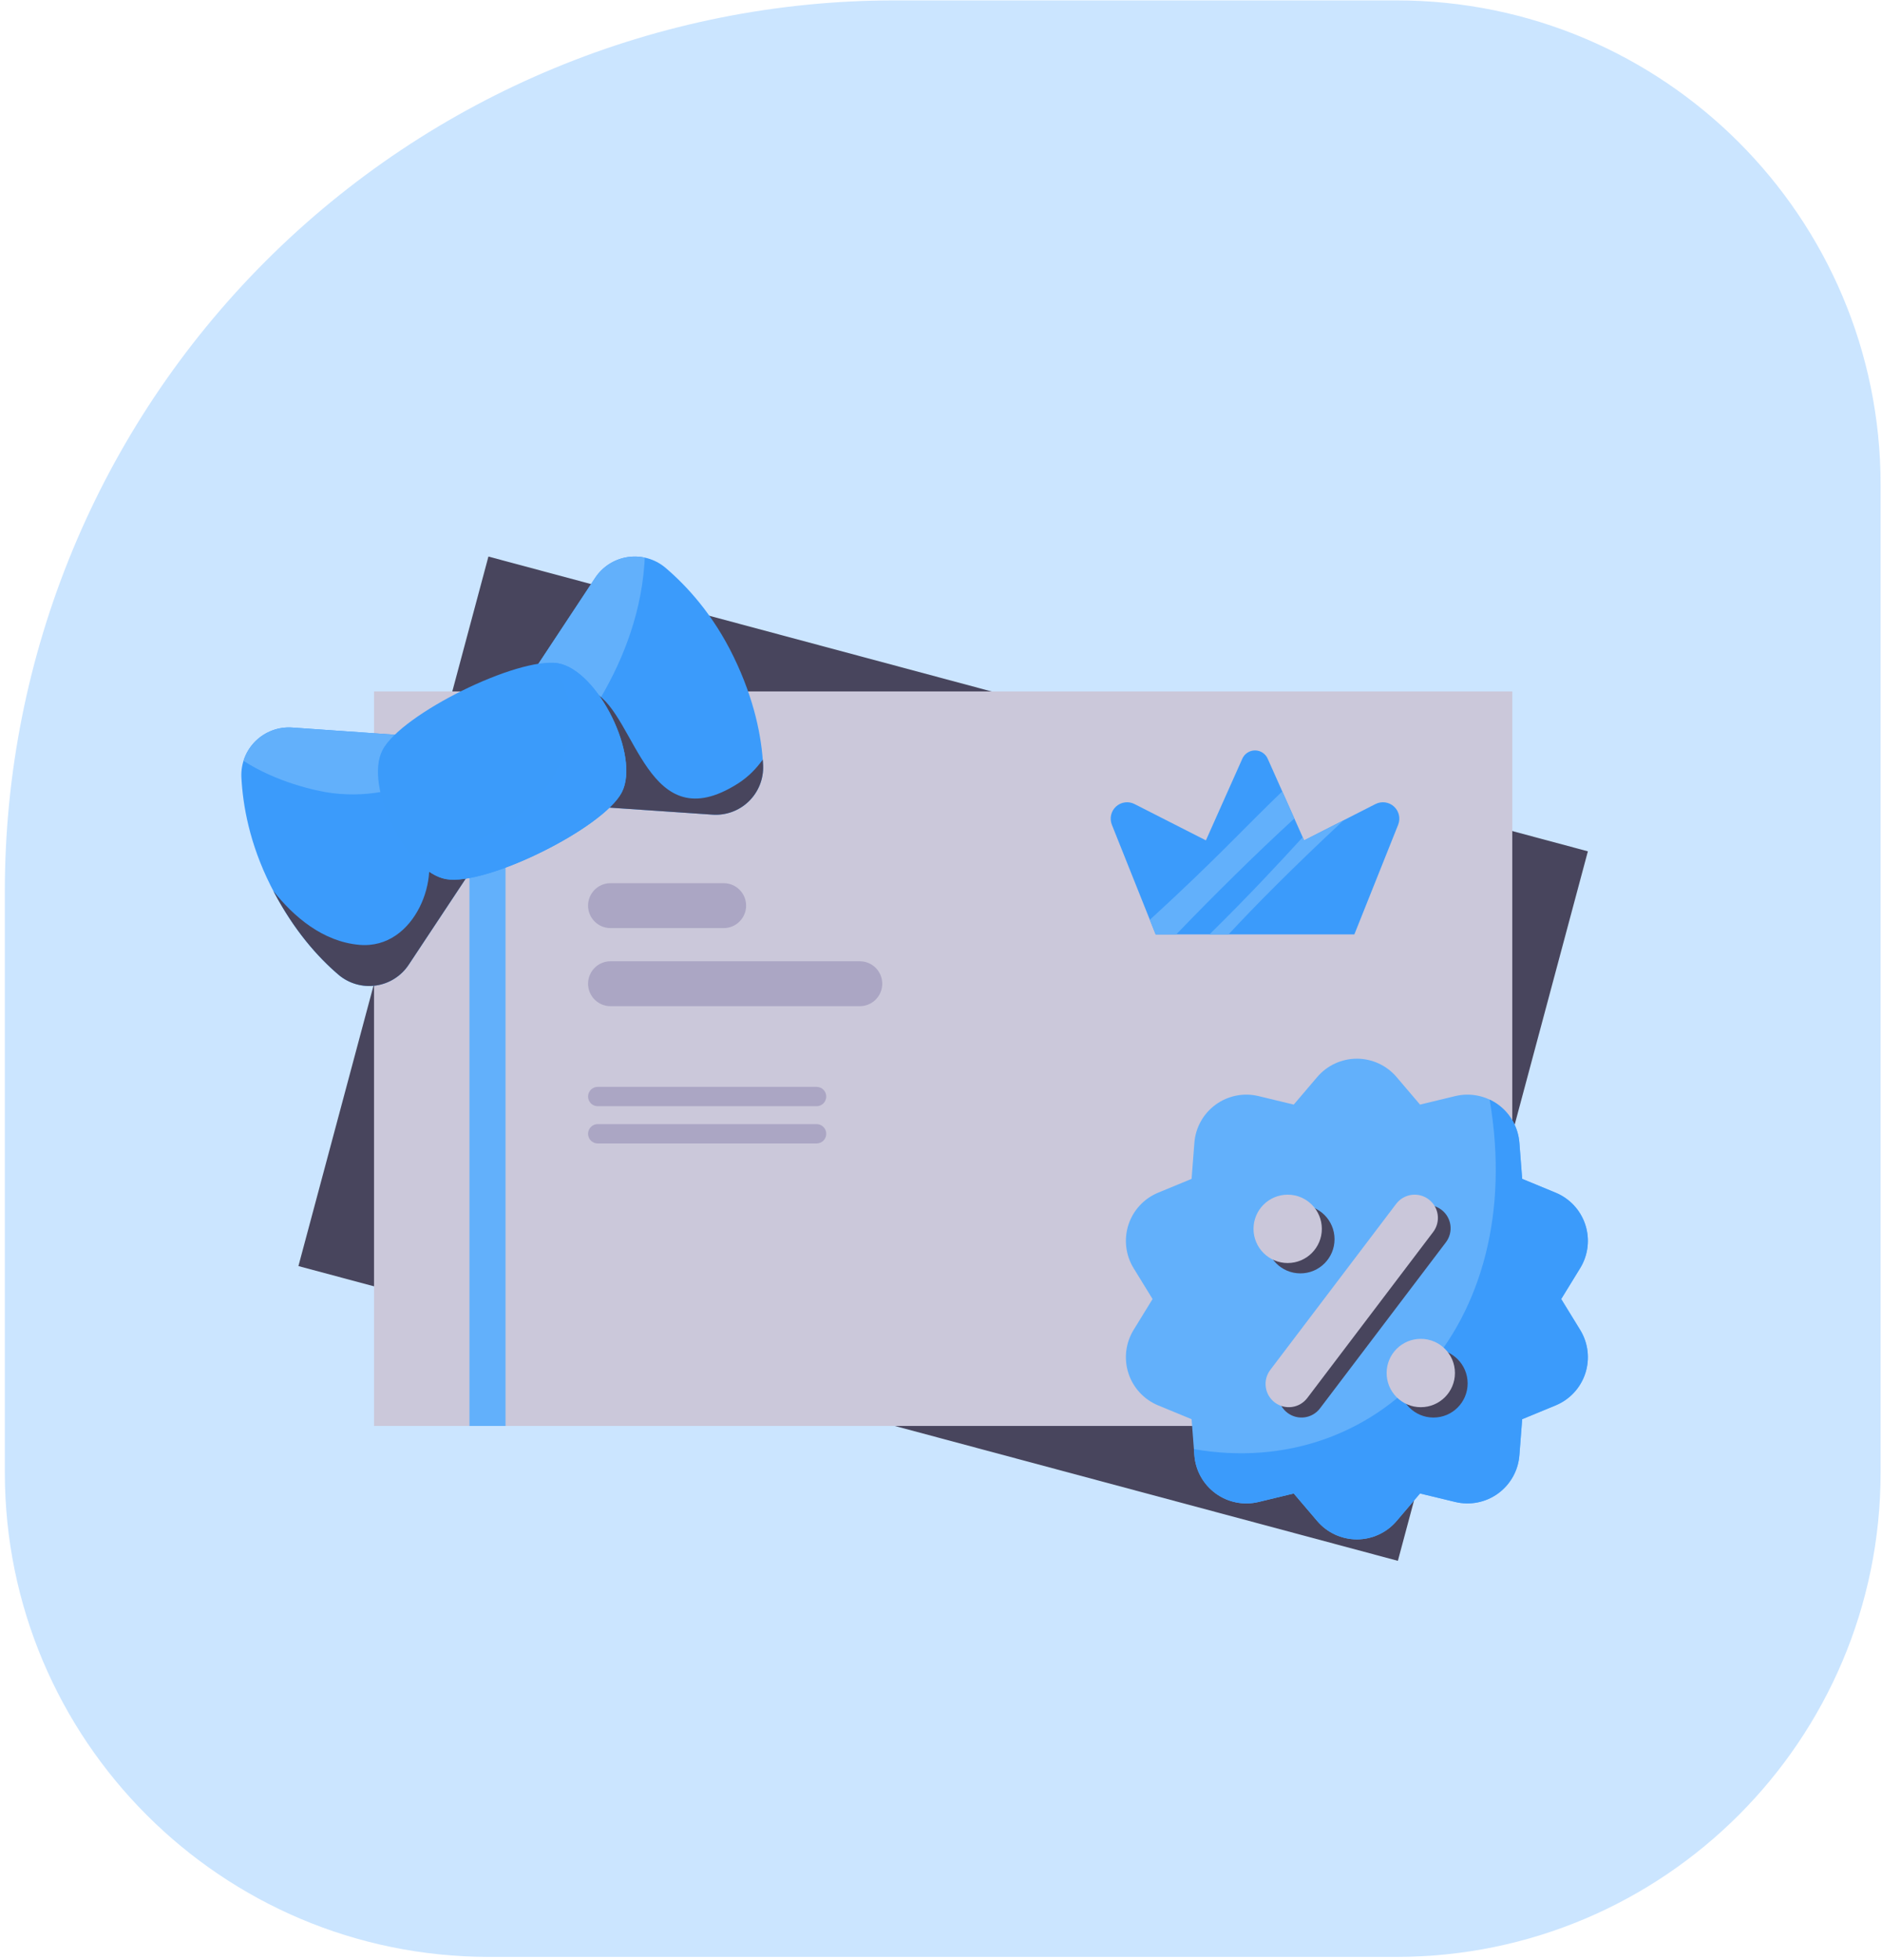 <svg width="246" height="256" viewBox="0 0 246 256" fill="none" xmlns="http://www.w3.org/2000/svg">
<path fillRule="evenodd" clipRule="evenodd" d="M182.529 0.051C217.482 0.051 245.818 28.385 245.818 63.338V192.344C245.818 227.296 217.482 255.631 182.529 255.631H63.922C28.968 255.631 0.632 227.296 0.632 192.344V116.392C0.632 85.536 12.89 55.945 34.709 34.127C56.529 12.308 86.122 0.051 116.978 0.051H182.529Z" fill="#CBE5FF"/>
<path d="M207.555 111.209L63.843 72.704L39.007 165.388L182.719 203.893L207.555 111.209Z" fill="#48455D"/>
<path d="M197.672 90.322H48.89V186.275H197.672V90.322Z" fill="#CBC8DA"/>
<path d="M66.078 90.322H61.364V186.275H66.078V90.322Z" fill="#62B0FB"/>
<path fillRule="evenodd" clipRule="evenodd" d="M94.593 115.371C96.213 115.371 97.526 116.684 97.526 118.304C97.526 118.305 97.526 118.305 97.526 118.305C97.526 119.925 96.213 121.238 94.593 121.238C90.663 121.238 83.73 121.238 79.8 121.238C78.18 121.238 76.867 119.925 76.867 118.305C76.867 118.305 76.867 118.305 76.867 118.304C76.867 116.684 78.18 115.371 79.8 115.371C83.73 115.371 90.663 115.371 94.593 115.371Z" fill="#ABA6C4"/>
<path fillRule="evenodd" clipRule="evenodd" d="M112.387 125.571C113.165 125.571 113.911 125.88 114.461 126.43C115.011 126.981 115.32 127.727 115.32 128.505C115.32 128.505 115.32 128.505 115.32 128.505C115.32 129.283 115.011 130.029 114.461 130.579C113.911 131.13 113.165 131.439 112.387 131.439C105.233 131.439 86.954 131.439 79.8 131.439C79.022 131.439 78.276 131.13 77.726 130.579C77.176 130.029 76.867 129.283 76.867 128.505C76.867 128.505 76.867 128.505 76.867 128.505C76.867 127.727 77.176 126.981 77.726 126.43C78.276 125.88 79.022 125.571 79.8 125.571C86.954 125.571 105.233 125.571 112.387 125.571Z" fill="#ABA6C4"/>
<path fillRule="evenodd" clipRule="evenodd" d="M106.739 141.979C107.074 141.979 107.395 142.112 107.631 142.349C107.868 142.586 108.001 142.906 108.001 143.241C108.001 143.242 108.001 143.243 108.001 143.243C108.001 143.578 107.868 143.899 107.631 144.135C107.395 144.372 107.074 144.505 106.739 144.505C101.714 144.505 83.153 144.505 78.128 144.505C77.794 144.505 77.473 144.372 77.236 144.135C77 143.899 76.867 143.578 76.867 143.243C76.867 143.243 76.867 143.242 76.867 143.241C76.867 142.906 77 142.586 77.236 142.349C77.473 142.112 77.794 141.979 78.128 141.979C83.153 141.979 101.714 141.979 106.739 141.979Z" fill="#ABA6C4"/>
<path fillRule="evenodd" clipRule="evenodd" d="M106.739 146.845C107.074 146.845 107.395 146.978 107.631 147.214C107.868 147.451 108.001 147.772 108.001 148.106C108.001 148.107 108.001 148.108 108.001 148.109C108.001 148.443 107.868 148.764 107.631 149.001C107.395 149.237 107.074 149.37 106.739 149.37C101.714 149.37 83.153 149.37 78.128 149.37C77.794 149.37 77.473 149.237 77.236 149.001C77 148.764 76.867 148.443 76.867 148.109C76.867 148.108 76.867 148.107 76.867 148.106C76.867 147.772 77 147.451 77.236 147.214C77.473 146.978 77.794 146.845 78.128 146.845C83.153 146.845 101.714 146.845 106.739 146.845Z" fill="#ABA6C4"/>
<path fillRule="evenodd" clipRule="evenodd" d="M63.695 96.817C63.695 96.817 72.717 83.167 77.789 75.493C78.762 74.02 80.316 73.031 82.062 72.771C83.808 72.511 85.583 73.006 86.943 74.132C89.8 76.554 93.218 80.285 95.896 85.798C98.643 91.453 99.561 96.331 99.748 99.964C99.826 101.728 99.149 103.442 97.884 104.675C96.62 105.907 94.89 106.542 93.128 106.419C83.96 105.804 67.57 104.662 67.57 104.662L63.695 96.817Z" fill="#3B9BFB"/>
<path fillRule="evenodd" clipRule="evenodd" d="M84.28 72.842C84.264 73.141 84.246 73.45 84.223 73.767C83.172 88.1 73.364 98.471 70.822 101.483C67.994 100.453 65.849 98.406 64.397 95.755L77.788 75.493C78.762 74.021 80.315 73.031 82.062 72.771C82.807 72.661 83.558 72.687 84.28 72.842Z" fill="#62B0FB"/>
<path fillRule="evenodd" clipRule="evenodd" d="M69.856 104.822C69.733 102.241 70.278 99.599 71.378 97.3C74.713 90.325 75.118 89.012 77.751 90.488C83.201 93.545 84.611 109.864 96.438 102.366C97.812 101.495 98.877 100.386 99.7 99.227C99.72 99.478 99.735 99.724 99.748 99.964C99.826 101.728 99.148 103.443 97.883 104.674C96.619 105.908 94.889 106.543 93.127 106.419C86.056 105.945 74.686 105.157 69.856 104.822Z" fill="#48455D"/>
<path fillRule="evenodd" clipRule="evenodd" d="M63.695 96.817C63.695 96.817 47.372 95.681 38.196 95.041C36.434 94.919 34.704 95.55 33.436 96.778C32.168 98.007 31.482 99.717 31.549 101.481C31.735 105.222 32.62 110.204 35.369 115.682C38.188 121.301 41.503 124.996 44.273 127.353C45.627 128.488 47.4 128.992 49.147 128.737C50.895 128.483 52.45 127.495 53.424 126.022C58.509 118.37 67.569 104.663 67.569 104.663L63.695 96.817Z" fill="#3B9BFB"/>
<path fillRule="evenodd" clipRule="evenodd" d="M31.828 99.389C32.134 98.408 32.682 97.509 33.436 96.779C34.704 95.55 36.434 94.919 38.196 95.041L59.796 96.546C60.17 97.001 60.541 97.472 60.909 97.955C60.859 97.993 54.061 104.938 43.409 103.604C41.246 103.334 36.077 102.141 31.828 99.389Z" fill="#62B0FB"/>
<path fillRule="evenodd" clipRule="evenodd" d="M35.727 116.382C38.376 119.747 42.198 123.006 46.961 123.426C54.388 124.081 57.774 114.149 55.322 109.991C63.264 105.764 66.265 103.668 67.504 104.761C66.684 106.003 58.259 118.748 53.424 126.022C52.45 127.495 50.895 128.483 49.147 128.737C47.4 128.991 45.626 128.488 44.273 127.353C41.619 125.095 38.467 121.61 35.727 116.382Z" fill="#48455D"/>
<path fillRule="evenodd" clipRule="evenodd" d="M72.953 86.651C78.166 87.571 83.714 98.807 81.275 103.505C78.836 108.203 63.53 115.76 58.316 114.84C53.102 113.92 47.554 102.684 49.994 97.986C52.433 93.287 67.739 85.731 72.953 86.651Z" fill="#3B9BFA"/>
<path fillRule="evenodd" clipRule="evenodd" d="M72.286 86.582C72.523 86.592 72.746 86.615 72.953 86.651C78.166 87.571 83.715 98.808 81.275 103.506C78.835 108.204 63.53 115.761 58.316 114.841C56.724 114.56 55.1 113.316 53.683 111.591C56.347 111.553 59.704 111.041 63.269 109.315C69.909 106.099 72.26 101.62 72.736 100.714C75.769 94.934 74.364 90.027 72.286 86.582Z" fill="#3B9BFB"/>
<path fillRule="evenodd" clipRule="evenodd" d="M172.178 140.692C173.473 139.174 175.366 138.299 177.362 138.299C179.356 138.299 181.251 139.174 182.545 140.692L185.615 144.295L190.216 143.184C192.156 142.717 194.203 143.123 195.816 144.295C197.43 145.467 198.448 147.288 198.603 149.277L198.968 153.997L203.345 155.803C205.188 156.565 206.606 158.096 207.222 159.993C207.839 161.89 207.592 163.962 206.548 165.661L204.07 169.695L206.548 173.728C207.592 175.428 207.839 177.499 207.222 179.396C206.606 181.294 205.188 182.825 203.345 183.586L198.968 185.392L198.603 190.112C198.448 192.1 197.43 193.922 195.816 195.094C194.203 196.267 192.156 196.672 190.216 196.205L185.615 195.094L182.545 198.698C181.251 200.216 179.356 201.091 177.362 201.091C175.366 201.091 173.473 200.216 172.178 198.698L169.108 195.094L164.507 196.205C162.567 196.672 160.521 196.267 158.907 195.094C157.293 193.922 156.274 192.1 156.12 190.112L155.754 185.392L151.379 183.586C149.535 182.825 148.118 181.294 147.501 179.396C146.885 177.499 147.131 175.428 148.175 173.728L150.653 169.695L148.175 165.661C147.131 163.962 146.885 161.89 147.501 159.993C148.118 158.096 149.535 156.565 151.379 155.803L155.754 153.997L156.12 149.277C156.274 147.288 157.293 145.467 158.907 144.295C160.521 143.123 162.567 142.717 164.507 143.184L169.108 144.295L172.178 140.692Z" fill="#62B0FB"/>
<path fillRule="evenodd" clipRule="evenodd" d="M194.712 143.642C195.096 143.823 195.467 144.041 195.816 144.294C197.429 145.466 198.448 147.288 198.602 149.276L198.968 153.996L203.344 155.803C205.188 156.564 206.605 158.095 207.222 159.992C207.838 161.889 207.591 163.961 206.547 165.661L204.069 169.694L206.547 173.727C207.591 175.427 207.838 177.498 207.222 179.395C206.605 181.293 205.188 182.824 203.344 183.585L198.968 185.392L198.602 190.111C198.448 192.1 197.429 193.921 195.816 195.094C194.202 196.266 192.155 196.672 190.216 196.204L185.614 195.094L182.544 198.696C181.25 200.215 179.356 201.089 177.361 201.089C175.366 201.089 173.472 200.215 172.178 198.696L169.108 195.094L164.506 196.204C162.567 196.672 160.52 196.266 158.907 195.094C157.293 193.921 156.274 192.1 156.12 190.111L156.057 189.299C179.82 193.452 199.815 173.42 194.712 143.642Z" fill="#3B9BFB"/>
<path d="M169.975 166.343C172.441 166.343 174.44 164.344 174.44 161.879C174.44 159.413 172.441 157.414 169.975 157.414C167.509 157.414 165.51 159.413 165.51 161.879C165.51 164.344 167.509 166.343 169.975 166.343Z" fill="#48455D"/>
<path d="M168.315 164.991C170.781 164.991 172.78 162.992 172.78 160.526C172.78 158.06 170.781 156.062 168.315 156.062C165.849 156.062 163.85 158.06 163.85 160.526C163.85 162.992 165.849 164.991 168.315 164.991Z" fill="#CAC7DA"/>
<path d="M187.373 185.176C189.839 185.176 191.838 183.177 191.838 180.712C191.838 178.246 189.839 176.247 187.373 176.247C184.907 176.247 182.908 178.246 182.908 180.712C182.908 183.177 184.907 185.176 187.373 185.176Z" fill="#48455D"/>
<path d="M185.713 183.824C188.179 183.824 190.178 181.825 190.178 179.359C190.178 176.893 188.179 174.895 185.713 174.895C183.247 174.895 181.248 176.893 181.248 179.359C181.248 181.825 183.247 183.824 185.713 183.824Z" fill="#CAC7DA"/>
<path fillRule="evenodd" clipRule="evenodd" d="M188.411 158.032C189.747 159.045 190.008 160.95 188.995 162.285L172.54 183.975C171.527 185.31 169.623 185.572 168.287 184.558L168.286 184.558C166.95 183.545 166.688 181.64 167.702 180.304L184.156 158.615C185.169 157.279 187.074 157.018 188.41 158.032L188.411 158.032Z" fill="#48455D"/>
<path fillRule="evenodd" clipRule="evenodd" d="M186.751 156.68C188.087 157.693 188.348 159.597 187.335 160.933L170.88 182.622C169.867 183.958 167.963 184.219 166.627 183.206L166.626 183.205C165.291 182.192 165.028 180.287 166.042 178.951L182.496 157.262C183.509 155.927 185.414 155.666 186.75 156.679L186.751 156.68Z" fill="#CAC7DA"/>
<path fillRule="evenodd" clipRule="evenodd" d="M157.626 109.779L162.39 99.102C162.682 98.449 163.33 98.028 164.045 98.028C164.759 98.028 165.408 98.449 165.699 99.102L170.463 109.779L179.795 105.033C180.59 104.628 181.553 104.758 182.211 105.36C182.87 105.961 183.087 106.909 182.755 107.737L177.031 122.059H151.058L145.334 107.737C145.003 106.909 145.22 105.961 145.878 105.36C146.537 104.758 147.499 104.628 148.294 105.033L157.626 109.779Z" fill="#3B9BFB"/>
<path fillRule="evenodd" clipRule="evenodd" d="M167.608 103.38L169.188 106.921C164.317 111.372 158.47 117.15 153.752 122.059H151.058L150.297 120.156C159.158 112.05 162.613 108.157 167.608 103.38Z" fill="#62B0FB"/>
<path fillRule="evenodd" clipRule="evenodd" d="M170.28 109.368L170.463 109.78L175.618 107.158C168.633 113.678 164.006 118.383 160.585 122.059H158.096C163.412 116.822 167.071 112.877 170.28 109.368Z" fill="#62B0FB"/>
</svg>
